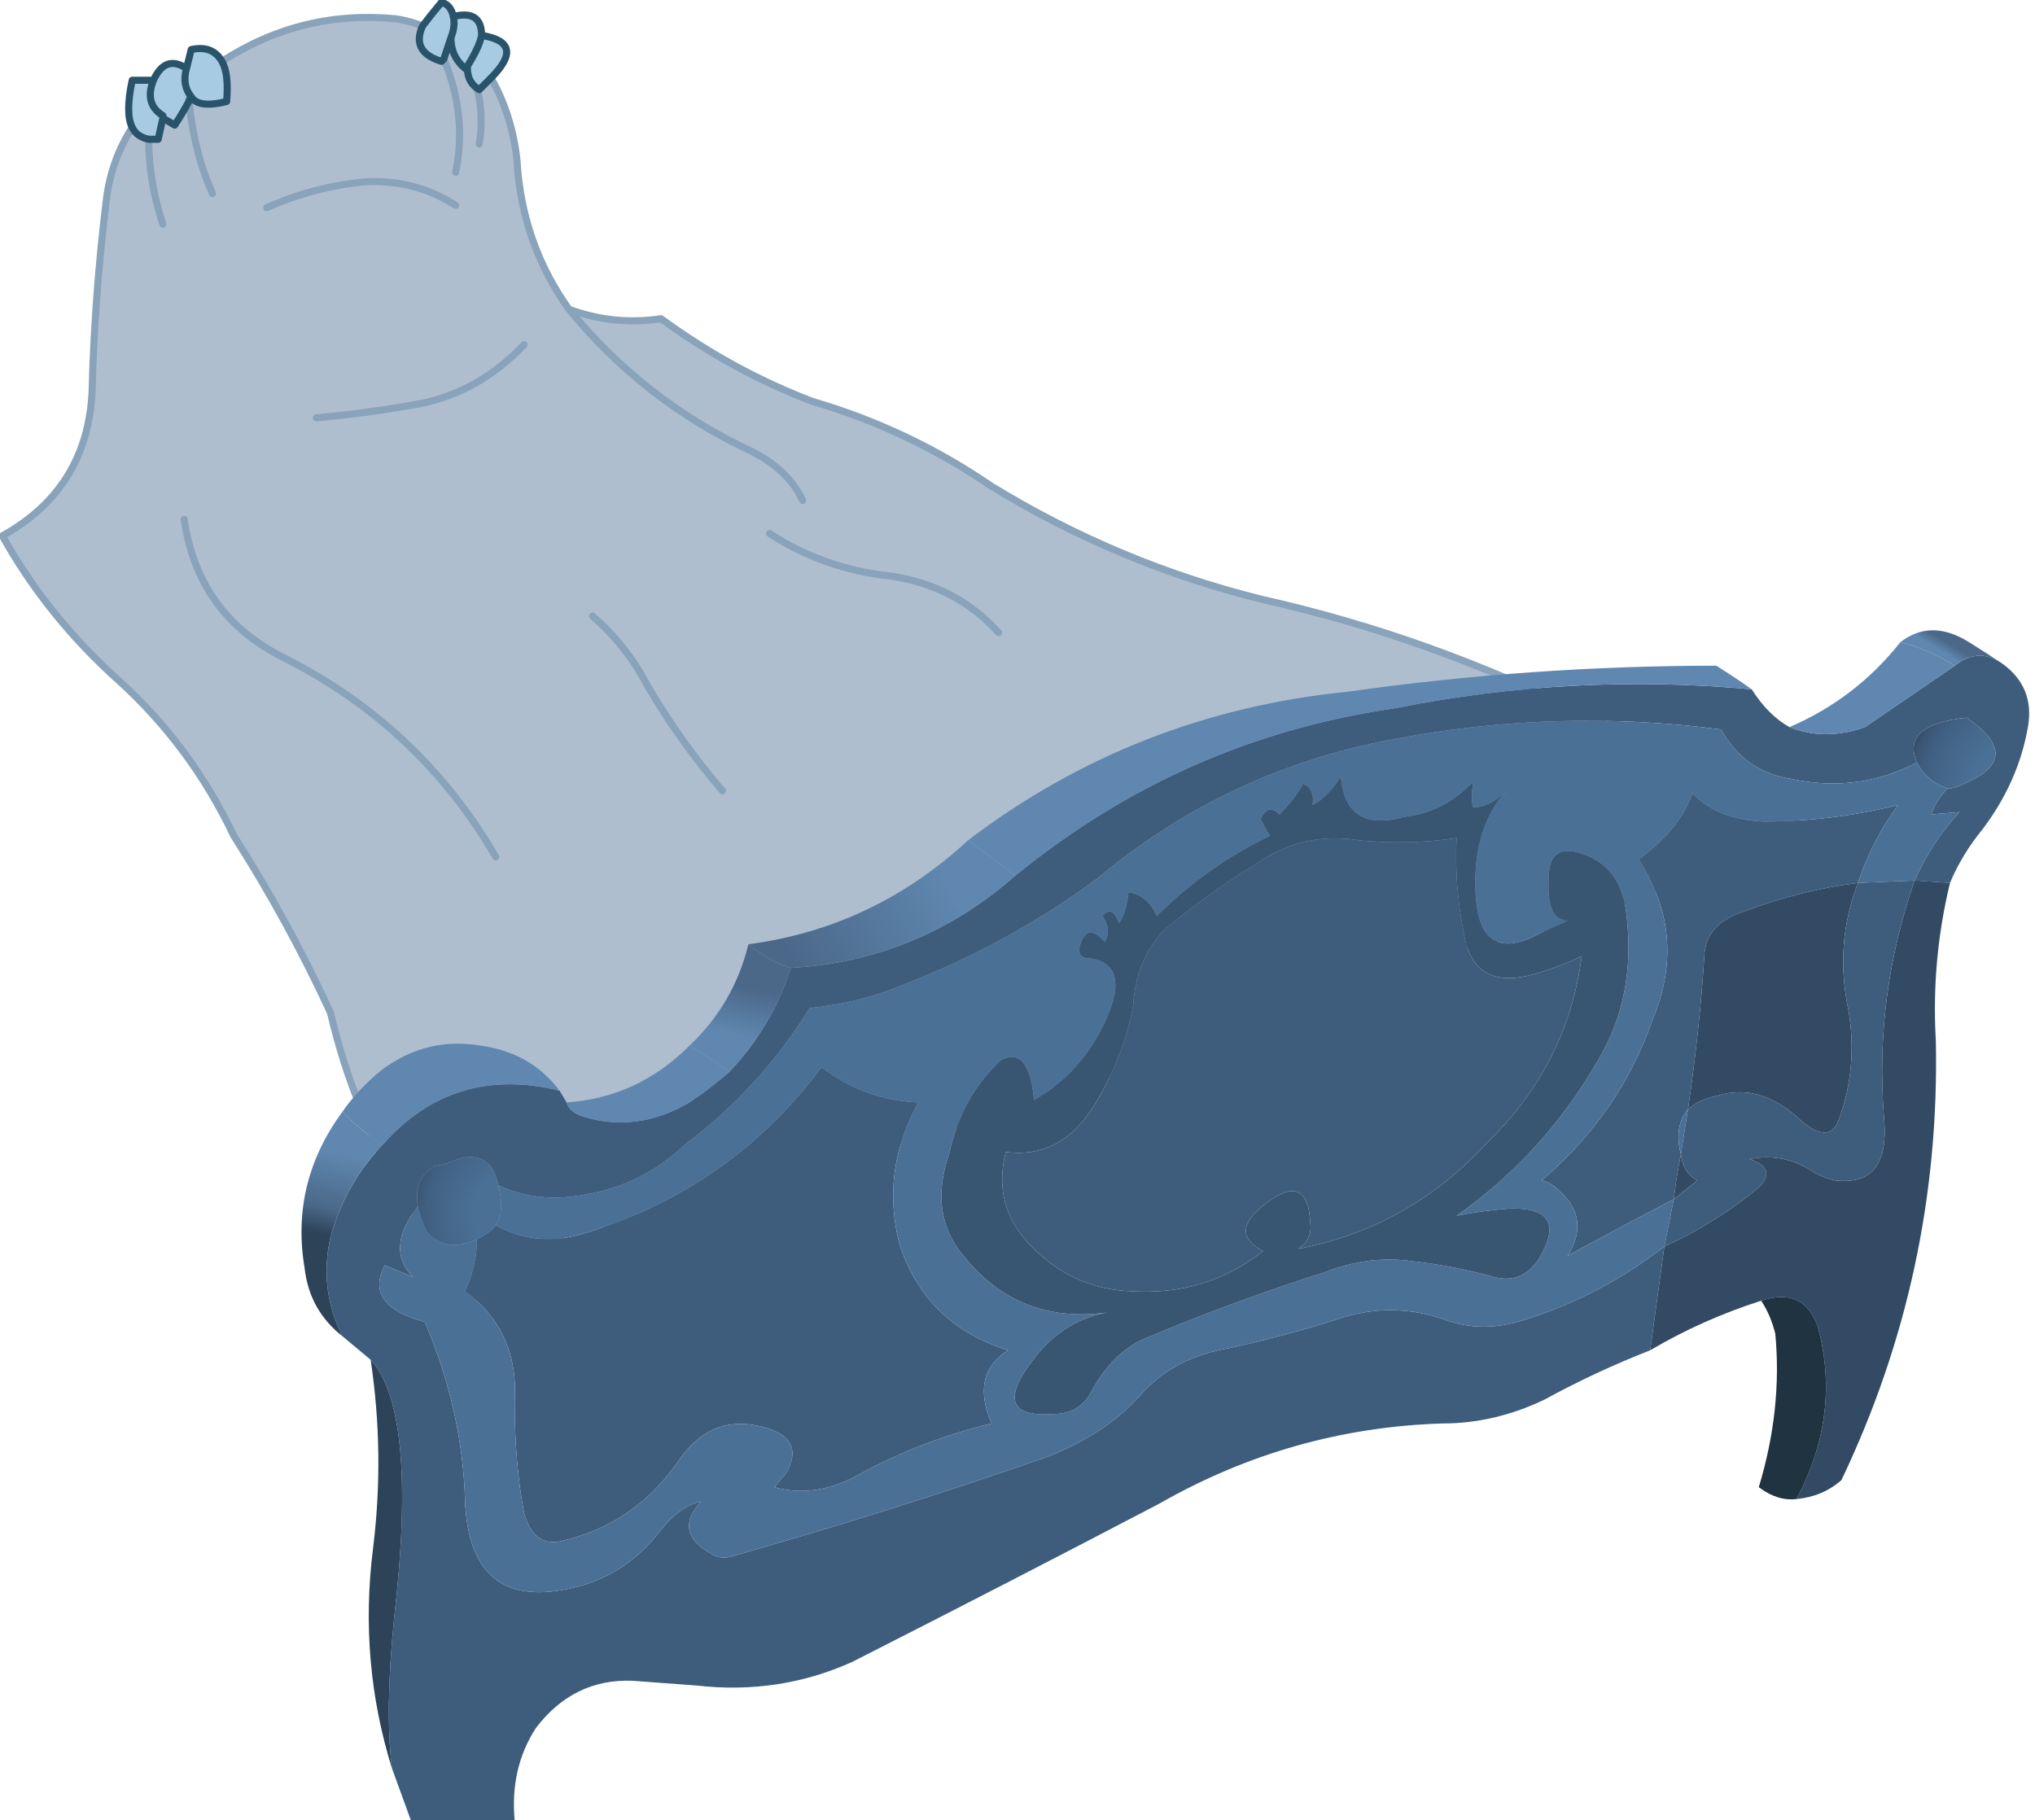 <?xml version="1.0" encoding="UTF-8" standalone="no"?>
<svg xmlns:xlink="http://www.w3.org/1999/xlink" height="38.55px" width="43.1px" xmlns="http://www.w3.org/2000/svg">
  <g transform="matrix(1.0, 0.0, 0.0, 1.0, 9.2, 12.95)">
    <path d="M0.65 -11.5 L0.7 -11.5 Q0.7 -11.2 0.95 -11.05 L1.2 -11.3 Q1.65 -10.5 1.75 -9.55 1.85 -7.8 2.85 -6.4 3.8 -6.05 4.8 -6.2 6.3 -5.1 8.0 -4.45 10.05 -3.85 11.8 -2.65 14.5 -1.0 17.55 -0.25 21.1 0.55 24.4 2.2 27.0 3.45 29.6 4.95 27.35 5.1 25.3 6.1 24.0 6.65 22.6 6.9 19.85 7.5 17.3 8.65 13.2 10.35 8.95 11.45 7.7 11.75 6.5 12.25 5.15 12.8 3.7 12.95 2.05 13.15 0.85 14.55 L0.45 14.3 Q0.0 13.35 -0.55 12.5 -1.7 10.65 -2.2 8.5 -3.1 6.55 -4.25 4.75 -5.15 2.85 -6.7 1.45 -8.2 0.1 -9.15 -1.6 -7.35 -2.6 -7.25 -4.65 -7.2 -6.65 -6.95 -8.7 -6.85 -9.55 -6.4 -10.25 -6.3 -10.05 -6.05 -10.0 L-5.85 -10.0 -5.75 -10.45 -5.5 -10.3 Q-5.3 -10.6 -5.15 -10.9 -5.0 -10.65 -4.4 -10.8 -4.35 -11.4 -4.5 -11.65 -2.8 -12.75 -0.8 -12.55 -0.5 -12.5 -0.25 -12.4 -0.5 -11.85 0.15 -11.65 L0.2 -11.7 0.35 -12.15 Q0.35 -11.75 0.65 -11.5 M0.95 -9.9 Q1.05 -10.5 0.9 -11.1 1.05 -10.5 0.95 -9.9 M11.95 0.45 Q11.05 -0.55 9.65 -0.75 8.25 -0.9 7.1 -1.65 8.25 -0.9 9.65 -0.75 11.05 -0.55 11.95 0.45 M7.8 -2.35 Q7.5 -3.0 6.7 -3.4 4.45 -4.45 2.85 -6.4 4.45 -4.45 6.7 -3.4 7.5 -3.0 7.8 -2.35 M1.9 -5.65 Q0.95 -4.65 -0.3 -4.4 -1.4 -4.2 -2.5 -4.1 -1.4 -4.2 -0.3 -4.4 0.95 -4.65 1.9 -5.65 M0.45 -9.3 Q0.7 -10.5 0.2 -11.7 0.7 -10.5 0.45 -9.3 M0.45 -8.6 Q-0.4 -9.15 -1.45 -9.1 -2.55 -9.0 -3.55 -8.55 -2.55 -9.0 -1.45 -9.1 -0.4 -9.15 0.45 -8.6 M-5.75 -8.2 Q-6.05 -9.1 -6.05 -10.0 -6.05 -9.1 -5.75 -8.2 M-5.2 -10.85 Q-5.1 -9.75 -4.7 -8.85 -5.1 -9.75 -5.2 -10.85 M6.1 3.8 Q5.2 2.75 4.5 1.55 4.05 0.7 3.35 0.1 4.05 0.7 4.5 1.55 5.2 2.75 6.1 3.8 M1.3 5.2 Q-0.3 2.45 -3.15 1.0 -5.0 0.1 -5.3 -1.95 -5.0 0.1 -3.15 1.0 -0.3 2.45 1.3 5.2" fill="#afbecf" fill-rule="evenodd" stroke="none"/>
    <path d="M0.7 -11.55 L0.65 -11.5 Q0.35 -11.75 0.35 -12.15 0.45 -12.4 0.4 -12.6 0.45 -12.4 0.35 -12.15 L0.2 -11.7 0.15 -11.65 Q-0.5 -11.85 -0.25 -12.4 -0.1 -12.6 0.15 -12.9 0.35 -12.85 0.4 -12.6 1.0 -12.75 1.0 -12.2 1.95 -12.05 1.2 -11.3 L0.95 -11.05 Q0.7 -11.2 0.7 -11.5 L0.7 -11.55 Q0.95 -11.95 1.0 -12.2 0.95 -11.95 0.7 -11.55 M-6.4 -10.25 Q-6.55 -10.55 -6.4 -11.25 L-5.95 -11.25 Q-5.7 -11.8 -5.25 -11.5 L-5.15 -11.9 Q-4.7 -12.0 -4.5 -11.65 -4.35 -11.4 -4.4 -10.8 -5.0 -10.65 -5.15 -10.9 -5.3 -10.6 -5.5 -10.3 L-5.75 -10.45 -5.85 -10.0 -6.05 -10.0 Q-6.3 -10.05 -6.4 -10.25 M-5.95 -11.25 Q-6.15 -10.75 -5.75 -10.5 -6.15 -10.75 -5.95 -11.25 M-5.75 -10.45 Q-5.75 -10.5 -5.75 -10.45 M-5.25 -11.5 Q-5.35 -11.15 -5.15 -10.9 -5.35 -11.15 -5.25 -11.5" fill="#a6cbe3" fill-rule="evenodd" stroke="none"/>
    <path d="M1.2 -11.3 Q1.65 -10.5 1.75 -9.55 1.85 -7.8 2.85 -6.4 3.8 -6.05 4.8 -6.2 6.3 -5.1 8.0 -4.45 10.05 -3.85 11.8 -2.65 14.5 -1.0 17.55 -0.25 21.1 0.55 24.4 2.2 27.0 3.45 29.6 4.95 27.35 5.1 25.3 6.1 24.0 6.65 22.6 6.9 19.85 7.5 17.3 8.65 13.2 10.35 8.95 11.45 7.7 11.75 6.5 12.25 5.15 12.8 3.7 12.95 2.05 13.15 0.85 14.55 L0.45 14.3 Q0.0 13.35 -0.55 12.5 -1.7 10.65 -2.2 8.5 -3.1 6.55 -4.25 4.75 -5.15 2.85 -6.7 1.45 -8.2 0.1 -9.15 -1.6 -7.35 -2.6 -7.25 -4.65 -7.2 -6.65 -6.95 -8.7 -6.85 -9.55 -6.4 -10.25 M-4.5 -11.65 Q-2.8 -12.75 -0.8 -12.55 -0.5 -12.5 -0.25 -12.4 M0.9 -11.1 Q1.05 -10.5 0.95 -9.9 M-2.5 -4.1 Q-1.4 -4.2 -0.3 -4.4 0.95 -4.65 1.9 -5.65 M2.85 -6.4 Q4.45 -4.45 6.7 -3.4 7.5 -3.0 7.8 -2.35 M7.1 -1.65 Q8.25 -0.9 9.65 -0.75 11.05 -0.55 11.95 0.45 M0.2 -11.7 Q0.7 -10.5 0.45 -9.3 M-3.55 -8.55 Q-2.55 -9.0 -1.45 -9.1 -0.4 -9.15 0.45 -8.6 M-6.05 -10.0 Q-6.05 -9.1 -5.75 -8.2 M-4.7 -8.85 Q-5.1 -9.75 -5.2 -10.85 M-5.3 -1.95 Q-5.0 0.1 -3.15 1.0 -0.3 2.45 1.3 5.2 M3.35 0.1 Q4.05 0.7 4.5 1.55 5.2 2.75 6.1 3.8" fill="none" stroke="#89a3ba" stroke-linecap="round" stroke-linejoin="round" stroke-width="0.15"/>
    <path d="M0.7 -11.5 L0.7 -11.55 Q0.95 -11.95 1.0 -12.2 1.0 -12.75 0.4 -12.6 0.45 -12.4 0.35 -12.15 0.35 -11.75 0.65 -11.5 L0.7 -11.5 0.7 -11.55 M1.0 -12.2 Q1.95 -12.05 1.2 -11.3 L0.95 -11.05 Q0.7 -11.2 0.7 -11.5 M-6.4 -10.25 Q-6.55 -10.55 -6.4 -11.25 L-5.95 -11.25 Q-5.7 -11.8 -5.25 -11.5 L-5.15 -11.9 Q-4.7 -12.0 -4.5 -11.65 -4.35 -11.4 -4.4 -10.8 -5.0 -10.65 -5.15 -10.9 -5.35 -11.15 -5.25 -11.5 M-0.25 -12.4 Q-0.1 -12.6 0.15 -12.9 0.35 -12.85 0.4 -12.6 M0.35 -12.15 L0.2 -11.7 0.15 -11.65 Q-0.5 -11.85 -0.25 -12.4 M-5.75 -10.45 L-5.85 -10.0 -6.05 -10.0 Q-6.3 -10.05 -6.4 -10.25 M-5.75 -10.5 Q-6.15 -10.75 -5.95 -11.25 M-5.75 -10.45 Q-5.75 -10.5 -5.75 -10.45 L-5.5 -10.3 Q-5.3 -10.6 -5.15 -10.9" fill="none" stroke="#29536b" stroke-linecap="round" stroke-linejoin="round" stroke-width="0.15"/>
    <path d="M33.2 1.1 Q33.9 1.6 33.75 2.45 33.55 3.6 32.8 4.6 32.35 5.15 32.1 5.75 L31.35 5.7 Q31.7 4.9 32.3 4.25 L31.7 4.3 Q31.8 4.0 32.05 3.75 32.2 3.75 32.4 3.65 33.7 3.1 32.45 2.25 31.05 2.4 31.4 3.2 30.15 3.85 28.75 3.55 27.75 3.4 27.25 2.5 23.8 2.05 20.35 2.7 16.8 3.35 14.05 5.65 12.15 7.05 9.95 7.9 9.0 8.3 7.95 8.4 6.9 10.1 5.3 11.3 4.4 12.15 3.2 12.35 2.2 12.55 1.35 12.15 1.2 11.4 0.5 11.6 0.3 11.7 0.0 11.75 -0.45 12.0 -0.35 12.6 -1.05 13.5 -0.45 14.1 L-1.05 13.85 Q-1.5 14.7 -0.2 15.05 0.6 16.95 0.65 18.85 0.75 21.15 2.85 20.7 4.05 20.45 4.8 19.45 5.2 18.95 5.65 18.85 5.05 19.5 5.85 19.95 6.05 20.1 6.35 20.0 9.7 19.05 13.0 17.9 14.25 17.4 14.95 16.6 15.65 15.8 16.85 15.6 18.0 15.35 19.1 15.0 20.25 14.6 21.4 15.0 22.2 15.3 23.1 15.0 24.7 14.5 26.05 13.45 25.9 14.55 25.75 15.65 24.6 16.1 23.5 16.7 22.45 17.2 21.35 17.2 18.15 17.3 15.35 18.9 12.1 20.6 8.85 22.25 7.3 22.95 5.55 22.75 L4.2 22.65 Q2.95 22.6 2.15 23.65 1.6 24.5 1.7 25.6 L-0.5 25.6 Q-0.7 25.05 -0.9 24.5 -1.05 23.25 -0.85 21.3 -0.35 16.95 -1.35 15.85 -1.65 15.6 -1.95 15.35 -2.45 14.35 -2.2 13.25 -1.9 12.15 -1.1 11.3 0.4 9.6 2.65 10.15 L2.8 10.4 Q2.85 10.6 3.15 10.7 4.3 11.05 5.4 10.4 5.85 10.1 6.25 9.75 7.15 8.8 7.55 7.55 10.25 7.4 12.3 5.6 15.85 2.7 20.35 2.05 24.1 1.3 27.9 1.65 28.25 2.2 28.7 2.45 29.45 2.75 30.3 2.45 31.25 1.8 32.2 1.15 32.7 0.75 33.2 1.1 M1.3 13.0 Q2.2 13.5 3.25 13.15 6.3 12.2 8.2 9.65 9.1 10.35 10.25 10.4 9.45 11.85 9.85 13.4 10.4 15.1 12.15 15.65 11.35 16.15 11.8 17.2 10.35 17.55 9.05 18.25 8.1 18.8 7.2 18.55 L7.45 18.25 Q7.85 17.55 7.05 17.3 5.9 16.95 5.2 17.95 4.25 19.35 2.65 19.7 2.1 19.8 1.9 19.1 1.7 18.05 1.7 16.75 1.8 15.25 0.65 14.4 0.9 13.85 0.9 13.3 1.2 13.15 1.3 13.0 M26.25 12.45 Q25.1 13.05 24.0 13.65 24.5 12.85 23.8 12.25 23.65 12.1 23.45 12.05 25.1 10.65 25.8 8.65 26.55 6.85 25.5 5.25 26.35 4.65 26.65 3.85 27.15 4.4 28.15 4.45 29.6 4.45 31.0 4.1 30.45 4.85 30.15 5.75 28.95 5.9 27.75 6.35 26.95 6.6 26.9 7.25 26.8 8.85 26.55 10.55 26.25 10.9 26.4 11.5 26.3 12.0 26.25 12.45 M19.6 4.85 Q20.65 4.95 21.65 4.8 21.6 5.8 21.8 6.8 22.0 8.1 23.4 7.65 23.9 7.5 24.3 7.3 24.0 9.6 22.3 11.25 20.65 13.05 18.3 13.5 18.6 13.3 18.55 12.95 18.5 11.85 17.6 12.55 16.8 13.15 17.55 13.55 16.35 14.5 14.75 14.4 13.55 14.35 12.7 13.5 11.8 12.65 12.1 11.45 13.25 11.6 13.95 10.5 14.6 9.45 14.8 8.35 14.85 7.4 15.45 6.75 16.35 6.0 17.4 5.35 18.4 4.65 19.6 4.85" fill="#3e5d7d" fill-rule="evenodd" stroke="none"/>
    <path d="M31.05 0.65 Q31.7 0.15 32.5 0.65 32.9 0.9 33.2 1.1 32.7 0.75 32.2 1.15 31.65 0.8 31.05 0.65" fill="url(#gradient0)" fill-rule="evenodd" stroke="none"/>
    <path d="M-1.95 10.6 Q-1.6 10.1 -1.1 9.7 -0.15 9.0 1.0 9.2 2.05 9.35 2.65 10.15 0.4 9.6 -1.1 11.3 -1.55 11.0 -1.95 10.6 M2.8 10.4 Q4.3 10.3 5.4 9.2 5.85 9.45 6.25 9.75 5.85 10.1 5.4 10.4 4.3 11.05 3.15 10.7 2.85 10.6 2.8 10.4 M11.3 4.85 Q14.85 2.15 19.35 1.7 23.25 1.15 27.15 1.15 27.55 1.4 27.9 1.65 24.1 1.3 20.35 2.05 15.85 2.7 12.3 5.6 11.8 5.2 11.3 4.85 M28.7 2.45 Q30.1 1.85 31.05 0.65 31.65 0.8 32.2 1.15 31.25 1.8 30.3 2.45 29.45 2.75 28.7 2.45" fill="#5f87af" fill-rule="evenodd" stroke="none"/>
    <path d="M32.05 3.75 Q31.6 3.6 31.4 3.2 31.05 2.4 32.45 2.25 33.7 3.1 32.4 3.65 32.2 3.75 32.05 3.75" fill="url(#gradient1)" fill-rule="evenodd" stroke="none"/>
    <path d="M31.4 3.2 Q31.6 3.6 32.05 3.75 31.8 4.0 31.7 4.3 L32.3 4.25 Q31.7 4.9 31.35 5.7 L30.15 5.75 Q30.45 4.85 31.0 4.1 29.6 4.45 28.15 4.45 27.15 4.4 26.65 3.85 26.35 4.65 25.5 5.25 26.55 6.85 25.8 8.65 25.1 10.65 23.45 12.05 23.65 12.1 23.8 12.25 24.5 12.85 24.0 13.65 25.1 13.05 26.25 12.45 L26.05 13.45 Q24.7 14.5 23.1 15.0 22.2 15.3 21.4 15.0 20.25 14.6 19.1 15.0 18.0 15.35 16.85 15.6 15.65 15.8 14.95 16.6 14.25 17.4 13.0 17.9 9.7 19.05 6.35 20.0 6.05 20.1 5.85 19.95 5.05 19.5 5.65 18.85 5.2 18.95 4.8 19.45 4.05 20.45 2.85 20.7 0.75 21.15 0.65 18.85 0.6 16.95 -0.2 15.05 -1.5 14.7 -1.05 13.85 L-0.45 14.1 Q-1.05 13.5 -0.35 12.6 -0.3 12.85 -0.15 13.15 0.25 13.6 0.9 13.3 0.9 13.85 0.65 14.4 1.8 15.25 1.7 16.75 1.7 18.05 1.9 19.1 2.1 19.8 2.65 19.7 4.25 19.35 5.2 17.95 5.9 16.95 7.05 17.3 7.85 17.55 7.45 18.25 L7.2 18.55 Q8.1 18.8 9.05 18.25 10.35 17.55 11.8 17.2 11.35 16.15 12.15 15.65 10.4 15.1 9.85 13.4 9.45 11.85 10.25 10.4 9.1 10.35 8.2 9.65 6.3 12.2 3.25 13.15 2.2 13.5 1.3 13.0 1.5 12.7 1.35 12.15 2.2 12.55 3.2 12.35 4.4 12.15 5.3 11.3 6.9 10.1 7.95 8.4 9.0 8.3 9.95 7.9 12.15 7.05 14.05 5.65 16.8 3.35 20.35 2.7 23.8 2.05 27.25 2.5 27.75 3.4 28.75 3.55 30.15 3.85 31.4 3.2 M17.9 4.3 Q17.65 4.05 17.5 4.4 17.65 4.7 17.7 4.75 16.35 5.4 15.3 6.45 15.1 6.0 14.7 5.95 14.65 6.4 14.5 6.6 14.35 6.2 14.15 6.45 14.35 6.75 14.2 7.0 13.85 6.6 13.7 7.0 13.55 7.35 13.9 7.35 14.8 7.5 14.15 8.8 13.65 9.8 12.7 10.35 12.6 9.2 12.0 9.5 11.15 10.3 10.9 11.5 10.45 12.8 11.25 13.7 12.4 15.1 14.25 14.85 13.4 15.0 12.8 15.7 11.65 17.1 13.1 17.0 13.65 17.0 13.9 16.55 14.35 15.7 15.05 15.4 16.95 14.6 18.85 14.0 19.75 13.65 20.6 13.75 21.55 13.85 22.45 14.1 23.05 14.25 23.4 13.7 24.05 12.6 22.75 12.65 22.15 12.7 21.65 12.8 23.5 11.5 24.65 9.5 25.45 8.15 25.25 6.45 25.15 5.35 24.2 5.1 23.6 4.95 23.6 5.65 23.55 6.55 24.0 6.55 L23.45 6.8 Q22.1 7.55 22.05 5.9 22.0 4.6 22.7 3.8 22.35 4.15 22.0 4.15 21.95 4.0 22.0 3.6 21.4 4.25 20.55 4.35 19.3 4.7 19.2 3.5 18.9 3.95 18.6 4.1 18.65 3.75 18.4 3.65 18.2 4.0 17.9 4.3 M26.55 10.55 L26.4 11.5 Q26.25 10.9 26.55 10.55" fill="#4a7095" fill-rule="evenodd" stroke="none"/>
    <path d="M32.1 5.75 Q31.7 7.4 31.8 9.1 31.9 14.0 29.8 18.4 29.4 18.75 28.85 18.8 29.8 17.0 29.3 15.15 29.0 14.3 28.1 14.6 26.85 15.0 25.75 15.65 25.9 14.55 26.05 13.45 27.15 12.95 28.05 12.2 28.45 11.8 27.85 11.6 28.6 11.45 29.25 11.9 29.45 12.0 29.65 12.05 30.85 12.2 30.7 10.7 30.5 8.15 31.35 5.7 L32.1 5.75 M30.15 5.75 Q29.65 7.05 29.95 8.45 30.15 9.65 29.75 10.75 29.55 11.35 28.85 10.7 28.05 10.0 27.2 10.25 26.75 10.35 26.55 10.55 26.8 8.85 26.9 7.25 26.95 6.6 27.75 6.35 28.95 5.9 30.15 5.75 M26.4 11.5 Q26.45 11.9 26.75 12.05 L26.25 12.45 Q26.3 12.0 26.4 11.5" fill="#324a63" fill-rule="evenodd" stroke="none"/>
    <path d="M26.05 13.45 L26.25 12.45 26.75 12.05 Q26.45 11.9 26.4 11.5 L26.55 10.55 Q26.75 10.35 27.2 10.25 28.05 10.0 28.85 10.7 29.55 11.35 29.75 10.75 30.15 9.65 29.95 8.45 29.65 7.05 30.15 5.75 L31.35 5.7 Q30.5 8.15 30.7 10.7 30.85 12.2 29.65 12.05 29.45 12.0 29.25 11.9 28.6 11.45 27.85 11.6 28.45 11.8 28.05 12.2 27.15 12.95 26.05 13.45" fill="#3e5c7b" fill-rule="evenodd" stroke="none"/>
    <path d="M1.35 12.15 Q1.5 12.7 1.3 13.0 1.2 13.15 0.9 13.3 0.25 13.6 -0.15 13.15 -0.3 12.85 -0.35 12.6 -0.45 12.0 0.0 11.75 0.3 11.7 0.5 11.6 1.2 11.4 1.35 12.15" fill="url(#gradient2)" fill-rule="evenodd" stroke="none"/>
    <path d="M-1.95 15.35 Q-2.65 14.8 -2.75 13.9 -3.05 12.1 -1.95 10.6 -1.55 11.0 -1.1 11.3 -1.9 12.15 -2.2 13.25 -2.45 14.35 -1.95 15.35" fill="url(#gradient3)" fill-rule="evenodd" stroke="none"/>
    <path d="M5.4 9.2 Q6.35 8.3 6.65 7.05 7.15 7.45 7.55 7.55 7.15 8.8 6.25 9.75 5.85 9.45 5.4 9.2" fill="url(#gradient4)" fill-rule="evenodd" stroke="none"/>
    <path d="M6.65 7.05 Q9.3 6.7 11.3 4.85 11.8 5.2 12.3 5.6 10.25 7.4 7.55 7.55 7.15 7.45 6.65 7.05" fill="url(#gradient5)" fill-rule="evenodd" stroke="none"/>
    <path d="M17.9 4.3 Q18.2 4.0 18.4 3.65 18.65 3.75 18.6 4.1 18.9 3.95 19.2 3.5 19.3 4.7 20.55 4.35 21.4 4.25 22.0 3.6 21.95 4.0 22.0 4.15 22.35 4.15 22.7 3.8 22.0 4.6 22.05 5.9 22.1 7.55 23.45 6.8 L24.0 6.55 Q23.55 6.55 23.6 5.65 23.6 4.95 24.2 5.1 25.15 5.35 25.25 6.45 25.45 8.15 24.65 9.5 23.5 11.5 21.65 12.8 22.15 12.7 22.75 12.65 24.05 12.6 23.4 13.7 23.05 14.25 22.45 14.1 21.55 13.85 20.6 13.75 19.75 13.65 18.85 14.0 16.95 14.6 15.05 15.4 14.35 15.7 13.9 16.55 13.65 17.0 13.1 17.0 11.65 17.1 12.8 15.7 13.4 15.0 14.25 14.85 12.4 15.1 11.25 13.7 10.45 12.8 10.9 11.5 11.15 10.3 12.0 9.5 12.6 9.2 12.7 10.35 13.65 9.8 14.15 8.8 14.8 7.5 13.9 7.35 13.55 7.35 13.7 7.0 13.85 6.6 14.2 7.0 14.35 6.75 14.15 6.45 14.35 6.2 14.5 6.6 14.65 6.4 14.7 5.95 15.1 6.0 15.3 6.45 16.35 5.4 17.7 4.75 17.65 4.7 17.5 4.4 17.65 4.05 17.9 4.3 M19.6 4.85 Q18.4 4.65 17.4 5.35 16.35 6.0 15.45 6.75 14.85 7.4 14.8 8.35 14.6 9.45 13.95 10.5 13.25 11.6 12.1 11.45 11.8 12.65 12.7 13.5 13.55 14.35 14.75 14.4 16.35 14.5 17.55 13.55 16.8 13.15 17.6 12.55 18.5 11.85 18.55 12.95 18.6 13.3 18.3 13.5 20.65 13.05 22.3 11.25 24.0 9.6 24.3 7.3 23.9 7.5 23.4 7.65 22.0 8.1 21.8 6.8 21.6 5.8 21.65 4.8 20.65 4.95 19.6 4.85" fill="#385672" fill-rule="evenodd" stroke="none"/>
    <path d="M28.85 18.8 Q28.45 18.85 28.05 18.55 28.55 16.9 28.4 15.3 28.3 14.9 28.1 14.6 29.0 14.3 29.3 15.15 29.8 17.0 28.85 18.8" fill="#203340" fill-rule="evenodd" stroke="none"/>
    <path d="M-0.9 24.5 Q-1.6 22.25 -1.3 19.85 -1.05 17.85 -1.35 15.85 -0.35 16.95 -0.85 21.3 -1.05 23.25 -0.9 24.5" fill="#2c4358" fill-rule="evenodd" stroke="none"/>
  </g>
  <defs>
    <linearGradient gradientTransform="matrix(1.0E-4, -1.0E-4, 0.001, 6.0E-4, 32.15, 0.85)" gradientUnits="userSpaceOnUse" id="gradient0" spreadMethod="pad" x1="-819.2" x2="819.2">
      <stop offset="0.0" stop-color="#5f87af"/>
      <stop offset="1.0" stop-color="#4b6889"/>
    </linearGradient>
    <radialGradient cx="0" cy="0" gradientTransform="matrix(0.003, 0.0, 0.0, 0.003, 33.5, 3.7)" gradientUnits="userSpaceOnUse" id="gradient1" r="819.2" spreadMethod="pad">
      <stop offset="0.384" stop-color="#4a7095"/>
      <stop offset="0.769" stop-color="#416183"/>
      <stop offset="0.91" stop-color="#3a5473"/>
      <stop offset="1.0" stop-color="#2e405c"/>
    </radialGradient>
    <radialGradient cx="0" cy="0" gradientTransform="matrix(0.003, 0.0, 0.0, 0.003, 1.75, 12.75)" gradientUnits="userSpaceOnUse" id="gradient2" r="819.2" spreadMethod="pad">
      <stop offset="0.384" stop-color="#4a7095"/>
      <stop offset="0.769" stop-color="#416183"/>
      <stop offset="0.91" stop-color="#3a5473"/>
      <stop offset="1.0" stop-color="#2e405c"/>
    </radialGradient>
    <linearGradient gradientTransform="matrix(-4.0E-4, 0.001, -9.0E-4, -2.0E-4, -1.95, 12.4)" gradientUnits="userSpaceOnUse" id="gradient3" spreadMethod="pad" x1="-819.2" x2="819.2">
      <stop offset="0.0" stop-color="#5f87af"/>
      <stop offset="0.678" stop-color="#4b6889"/>
      <stop offset="1.0" stop-color="#2c4358"/>
    </linearGradient>
    <linearGradient gradientTransform="matrix(2.0E-4, -6.0E-4, 9.0E-4, 2.0E-4, 6.45, 8.45)" gradientUnits="userSpaceOnUse" id="gradient4" spreadMethod="pad" x1="-819.2" x2="819.2">
      <stop offset="0.0" stop-color="#5f87af"/>
      <stop offset="1.0" stop-color="#4b6889"/>
    </linearGradient>
    <linearGradient gradientTransform="matrix(-0.002, 0.001, -5.0E-4, -9.0E-4, 9.2, 6.55)" gradientUnits="userSpaceOnUse" id="gradient5" spreadMethod="pad" x1="-819.2" x2="819.2">
      <stop offset="0.0" stop-color="#5f87af"/>
      <stop offset="1.0" stop-color="#4b6889"/>
    </linearGradient>
  </defs>
</svg>
